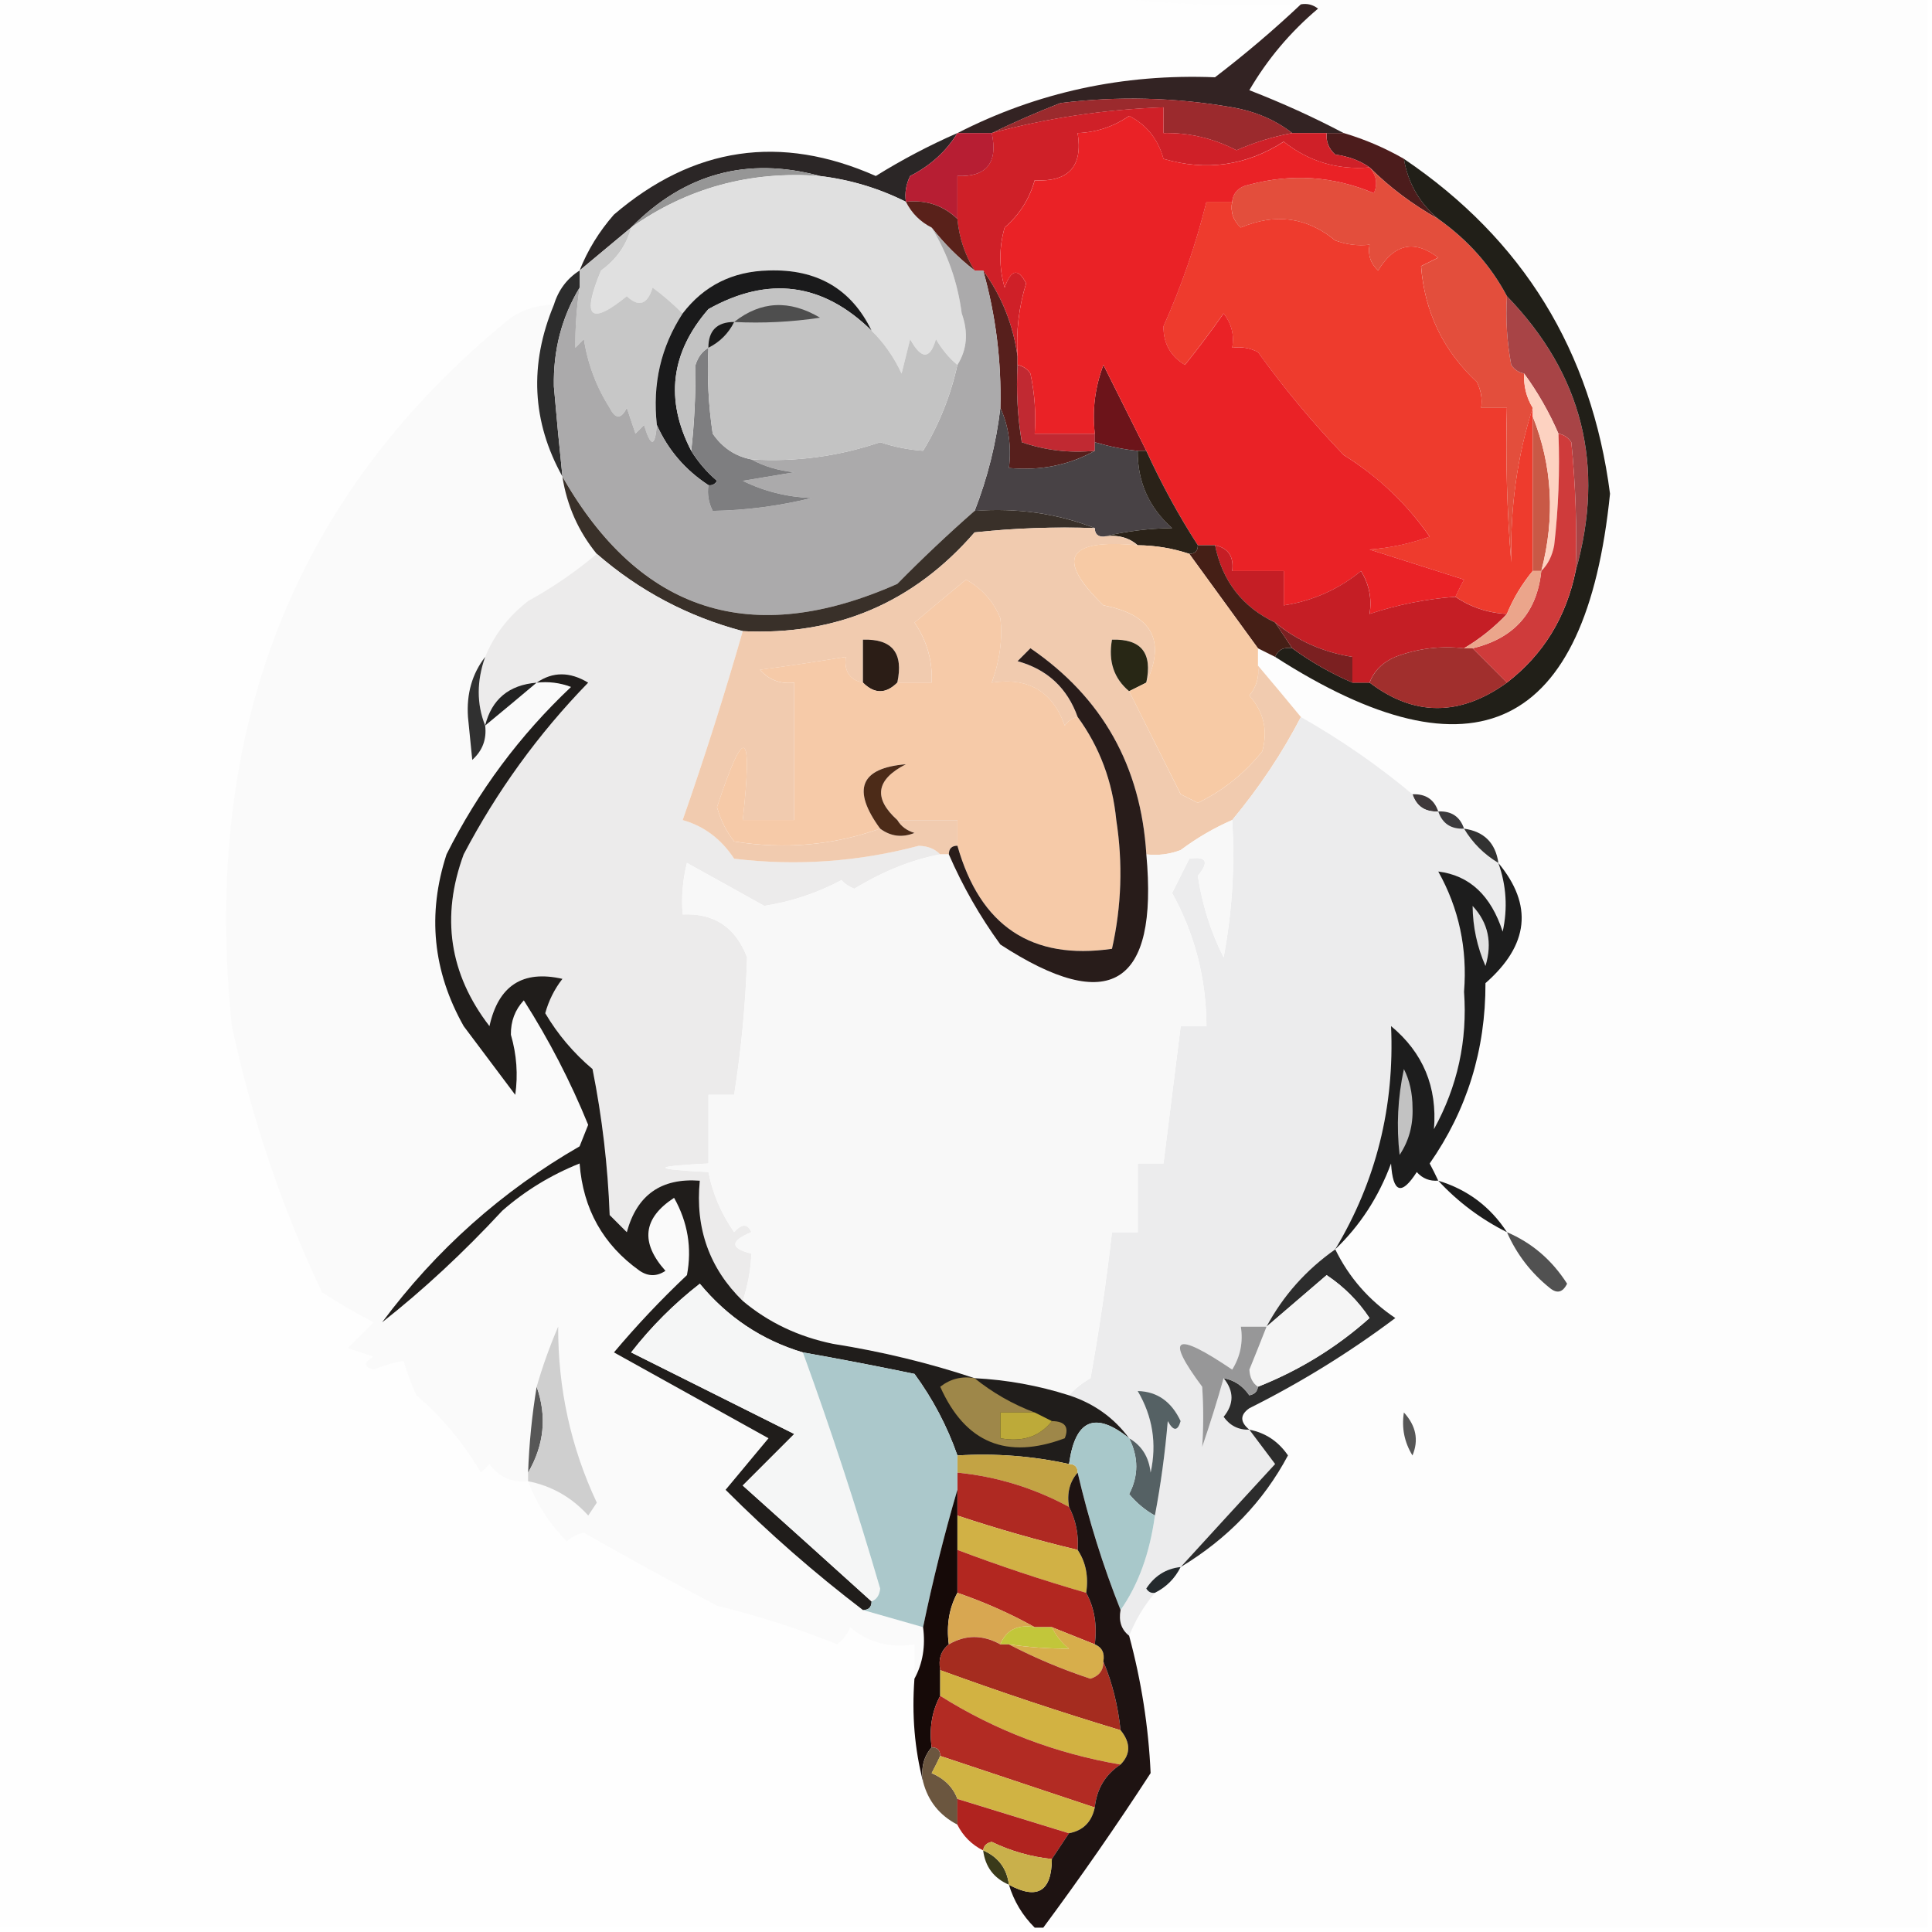 <svg width="32" height="32" viewBox="0 0 32 32" fill="none" xmlns="http://www.w3.org/2000/svg">
    <g clip-path="url(#clip0_3067_116)">
        <path fill-rule="evenodd" clip-rule="evenodd"
            d="M-0.071 -0.071C5.997 -0.071 12.065 -0.071 18.133 -0.071C19.245 0.07 20.383 0.117 21.547 0.071C21.1 0.493 20.626 0.896 20.124 1.28C18.603 1.219 17.181 1.527 15.858 2.204C15.393 2.407 14.943 2.644 14.507 2.915C12.928 2.216 11.482 2.43 10.169 3.555C9.922 3.836 9.733 4.144 9.6 4.48C9.39 4.613 9.248 4.803 9.173 5.049C8.916 5.047 8.679 5.119 8.462 5.262C4.874 8.176 3.333 12.087 3.84 16.995C4.169 18.528 4.667 19.997 5.333 21.404C5.611 21.584 5.895 21.749 6.186 21.902C6.044 22.044 5.902 22.186 5.76 22.329C5.902 22.376 6.044 22.424 6.186 22.471C6.016 22.564 6.016 22.635 6.186 22.684C6.359 22.613 6.525 22.566 6.684 22.542C6.741 22.737 6.813 22.927 6.898 23.111C7.322 23.475 7.678 23.901 7.964 24.391C8.012 24.344 8.059 24.296 8.106 24.249C8.264 24.467 8.478 24.562 8.746 24.533C8.887 24.909 9.101 25.241 9.386 25.529C9.466 25.454 9.561 25.407 9.671 25.387C10.396 25.8 11.131 26.203 11.875 26.595C12.562 26.764 13.226 26.977 13.867 27.235C13.965 27.161 14.036 27.066 14.08 26.951C14.379 27.206 14.735 27.3 15.146 27.235C15.146 27.425 15.146 27.615 15.146 27.804C15.101 28.402 15.149 28.971 15.289 29.511C15.371 29.831 15.561 30.068 15.858 30.222C15.953 30.412 16.095 30.554 16.284 30.649C16.318 30.919 16.46 31.109 16.711 31.218C16.793 31.489 16.935 31.727 17.138 31.929C11.401 31.929 5.665 31.929 -0.071 31.929C-0.071 21.262 -0.071 10.595 -0.071 -0.071Z"
            fill="#FEFEFE" />
        <path fill-rule="evenodd" clip-rule="evenodd"
            d="M18.134 -0.071C22.732 -0.071 27.331 -0.071 31.929 -0.071C31.929 10.595 31.929 21.262 31.929 31.929C27.046 31.929 22.163 31.929 17.28 31.929C17.897 31.098 18.49 30.244 19.058 29.369C19.024 28.603 18.905 27.844 18.703 27.093C18.808 26.829 18.95 26.592 19.129 26.382C19.319 26.287 19.461 26.145 19.556 25.955C20.335 25.485 20.928 24.868 21.334 24.107C21.173 23.873 20.96 23.731 20.694 23.68C20.537 23.552 20.537 23.434 20.694 23.324C21.547 22.898 22.353 22.4 23.111 21.831C22.675 21.538 22.343 21.158 22.116 20.693C22.527 20.301 22.835 19.827 23.04 19.271C23.072 19.761 23.214 19.808 23.467 19.413C23.562 19.52 23.681 19.568 23.823 19.555C23.779 19.463 23.732 19.368 23.68 19.271C24.3 18.384 24.608 17.389 24.605 16.284C25.326 15.654 25.397 14.99 24.818 14.293C24.771 13.961 24.581 13.772 24.249 13.724C24.182 13.524 24.04 13.429 23.823 13.44C23.755 13.24 23.613 13.145 23.396 13.155C22.819 12.674 22.203 12.248 21.547 11.875C21.308 11.585 21.071 11.301 20.836 11.022C20.836 10.927 20.836 10.832 20.836 10.738C20.931 10.785 21.025 10.832 21.12 10.88C24.42 12.999 26.269 12.098 26.667 8.178C26.362 5.813 25.224 3.964 23.254 2.631C22.939 2.45 22.607 2.308 22.258 2.204C21.762 1.943 21.24 1.706 20.694 1.493C20.993 0.98 21.372 0.53 21.831 0.142C21.747 0.076 21.652 0.052 21.547 0.071C20.383 0.117 19.245 0.07 18.134 -0.071Z"
            fill="#FDFDFD" />
        <path fill-rule="evenodd" clip-rule="evenodd"
            d="M21.546 0.072C21.651 0.053 21.746 0.077 21.831 0.143C21.371 0.531 20.992 0.981 20.693 1.494C21.239 1.706 21.761 1.943 22.257 2.205C22.163 2.205 22.068 2.205 21.973 2.205C21.783 2.205 21.594 2.205 21.404 2.205C21.127 1.988 20.795 1.846 20.409 1.778C19.464 1.613 18.516 1.589 17.564 1.707C17.165 1.863 16.785 2.029 16.426 2.205C16.237 2.205 16.047 2.205 15.857 2.205C17.181 1.527 18.603 1.219 20.124 1.28C20.625 0.897 21.099 0.494 21.546 0.072Z"
            fill="#332323" />
        <path fill-rule="evenodd" clip-rule="evenodd"
            d="M21.404 2.204C21.085 2.263 20.777 2.358 20.48 2.489C20.099 2.291 19.696 2.196 19.271 2.204C19.271 2.062 19.271 1.92 19.271 1.778C18.294 1.813 17.346 1.955 16.427 2.204C16.786 2.028 17.165 1.862 17.564 1.707C18.516 1.588 19.464 1.612 20.409 1.778C20.795 1.845 21.127 1.987 21.404 2.204Z"
            fill="#9B2A2D" />
        <path fill-rule="evenodd" clip-rule="evenodd"
            d="M21.974 2.204C22.068 2.204 22.163 2.204 22.258 2.204C22.607 2.308 22.939 2.45 23.254 2.631C23.319 3.029 23.509 3.361 23.822 3.626C23.396 3.388 23.017 3.103 22.685 2.773C22.527 2.661 22.337 2.59 22.116 2.56C22.009 2.464 21.961 2.346 21.974 2.204Z"
            fill="#4C1C1C" />
        <path fill-rule="evenodd" clip-rule="evenodd"
            d="M15.857 2.204C15.674 2.505 15.413 2.742 15.075 2.915C15.007 3.05 14.983 3.192 15.004 3.342C14.555 3.117 14.081 2.975 13.582 2.915C12.377 2.59 11.334 2.874 10.453 3.769C10.168 4.006 9.884 4.243 9.6 4.48C9.733 4.144 9.922 3.836 10.168 3.555C11.482 2.43 12.928 2.216 14.506 2.915C14.942 2.644 15.393 2.407 15.857 2.204Z"
            fill="#2B2626" />
        <path fill-rule="evenodd" clip-rule="evenodd"
            d="M21.404 2.204C21.594 2.204 21.783 2.204 21.973 2.204C21.961 2.346 22.008 2.464 22.115 2.56C22.337 2.589 22.526 2.661 22.684 2.773C22.151 2.817 21.677 2.675 21.262 2.346C20.644 2.743 19.981 2.838 19.271 2.631C19.18 2.304 18.991 2.067 18.702 1.92C18.441 2.098 18.157 2.193 17.849 2.204C17.938 2.755 17.701 3.016 17.137 2.986C17.05 3.296 16.884 3.557 16.64 3.768C16.545 4.1 16.545 4.432 16.64 4.764C16.745 4.459 16.864 4.435 16.995 4.693C16.875 5.087 16.827 5.49 16.853 5.902C16.782 5.38 16.592 4.905 16.284 4.48C16.237 4.48 16.189 4.48 16.142 4.48C15.981 4.221 15.886 3.937 15.857 3.626C15.857 3.389 15.857 3.152 15.857 2.915C16.342 2.932 16.532 2.695 16.426 2.204C17.346 1.954 18.294 1.812 19.271 1.777C19.271 1.92 19.271 2.062 19.271 2.204C19.696 2.195 20.099 2.29 20.48 2.488C20.776 2.358 21.084 2.263 21.404 2.204Z"
            fill="#CF2028" />
        <path fill-rule="evenodd" clip-rule="evenodd"
            d="M15.858 2.204C16.047 2.204 16.237 2.204 16.427 2.204C16.533 2.695 16.343 2.932 15.858 2.915C15.858 3.152 15.858 3.389 15.858 3.626C15.624 3.401 15.34 3.307 15.005 3.342C14.983 3.192 15.007 3.05 15.076 2.915C15.414 2.742 15.674 2.505 15.858 2.204Z"
            fill="#B71E33" />
        <path fill-rule="evenodd" clip-rule="evenodd"
            d="M13.582 2.915C12.426 2.827 11.383 3.112 10.453 3.769C11.334 2.874 12.377 2.59 13.582 2.915Z"
            fill="#969696" />
        <path fill-rule="evenodd" clip-rule="evenodd"
            d="M13.582 2.916C14.081 2.976 14.555 3.118 15.005 3.343C15.099 3.532 15.242 3.675 15.431 3.769C15.696 4.203 15.862 4.677 15.929 5.192C16.041 5.506 16.017 5.791 15.858 6.045C15.72 5.93 15.601 5.788 15.502 5.618C15.404 5.958 15.262 5.958 15.076 5.618C15.028 5.808 14.981 5.997 14.933 6.187C14.805 5.912 14.639 5.675 14.436 5.476C14.1 4.786 13.531 4.454 12.729 4.48C12.133 4.494 11.658 4.731 11.307 5.192C11.139 5.026 10.973 4.884 10.809 4.765C10.723 5.047 10.581 5.094 10.382 4.907C9.773 5.402 9.631 5.26 9.956 4.48C10.212 4.297 10.378 4.06 10.453 3.769C11.383 3.112 12.426 2.828 13.582 2.916Z"
            fill="#E0E0E0" />
        <path fill-rule="evenodd" clip-rule="evenodd"
            d="M15.005 3.342C15.34 3.307 15.625 3.402 15.858 3.627C15.887 3.937 15.982 4.222 16.143 4.48C15.873 4.27 15.636 4.033 15.431 3.769C15.242 3.674 15.1 3.532 15.005 3.342Z"
            fill="#59211A" />
        <path fill-rule="evenodd" clip-rule="evenodd"
            d="M20.408 3.342C20.377 3.509 20.425 3.651 20.551 3.768C21.128 3.526 21.649 3.597 22.115 3.982C22.299 4.051 22.489 4.075 22.684 4.053C22.653 4.22 22.7 4.362 22.826 4.48C23.095 4.036 23.427 3.965 23.822 4.266C23.727 4.314 23.632 4.361 23.537 4.408C23.596 5.166 23.904 5.806 24.462 6.328C24.53 6.463 24.554 6.606 24.533 6.755C24.675 6.755 24.817 6.755 24.959 6.755C24.936 7.61 24.96 8.463 25.031 9.315C25.012 8.403 25.131 7.549 25.386 6.755C25.386 6.803 25.386 6.85 25.386 6.897C25.386 7.751 25.386 8.604 25.386 9.457C25.206 9.676 25.064 9.913 24.959 10.168C24.644 10.152 24.36 10.057 24.106 9.884C24.149 9.792 24.197 9.697 24.248 9.6C23.727 9.434 23.206 9.268 22.684 9.102C23.025 9.075 23.357 9.004 23.68 8.888C23.299 8.342 22.825 7.892 22.257 7.537C21.744 7.004 21.269 6.435 20.835 5.831C20.7 5.762 20.558 5.738 20.408 5.76C20.446 5.549 20.398 5.36 20.266 5.191C20.066 5.476 19.853 5.761 19.626 6.044C19.385 5.898 19.266 5.684 19.271 5.404C19.57 4.735 19.807 4.048 19.982 3.342C20.124 3.342 20.266 3.342 20.408 3.342Z"
            fill="#EE3B2D" />
        <path fill-rule="evenodd" clip-rule="evenodd"
            d="M10.453 3.769C10.377 4.059 10.211 4.296 9.955 4.48C9.63 5.259 9.773 5.401 10.382 4.906C10.58 5.093 10.722 5.046 10.809 4.764C10.973 4.883 11.139 5.026 11.306 5.191C10.945 5.745 10.803 6.361 10.88 7.04C10.848 7.409 10.777 7.409 10.666 7.04C10.619 7.087 10.572 7.134 10.524 7.182C10.477 7.04 10.429 6.897 10.382 6.755C10.287 6.945 10.192 6.945 10.097 6.755C9.875 6.406 9.733 6.026 9.671 5.617C9.623 5.665 9.576 5.712 9.528 5.76C9.526 5.433 9.55 5.101 9.6 4.764C9.6 4.669 9.6 4.574 9.6 4.48C9.884 4.243 10.168 4.006 10.453 3.769Z"
            fill="#C7C7C7" />
        <path fill-rule="evenodd" clip-rule="evenodd"
            d="M9.174 5.049C8.763 6.036 8.81 6.984 9.316 7.893C9.39 8.374 9.58 8.8 9.885 9.173C9.54 9.466 9.16 9.727 8.747 9.956C8.421 10.208 8.184 10.516 8.036 10.88C7.82 11.159 7.725 11.491 7.751 11.876C7.775 12.113 7.799 12.35 7.822 12.587C7.991 12.435 8.062 12.246 8.036 12.018C8.326 11.779 8.61 11.542 8.889 11.307C9.084 11.284 9.274 11.308 9.458 11.378C8.606 12.182 7.919 13.106 7.396 14.151C7.074 15.139 7.168 16.087 7.68 16.995C7.965 17.375 8.249 17.754 8.534 18.133C8.582 17.801 8.558 17.469 8.462 17.138C8.459 16.915 8.53 16.725 8.676 16.569C9.093 17.224 9.449 17.911 9.742 18.631C9.695 18.75 9.648 18.868 9.6 18.987C8.312 19.729 7.222 20.701 6.329 21.902C7.009 21.367 7.673 20.75 8.32 20.053C8.699 19.721 9.126 19.46 9.6 19.271C9.657 20.025 9.989 20.617 10.596 21.049C10.738 21.144 10.88 21.144 11.022 21.049C10.602 20.578 10.649 20.175 11.165 19.84C11.392 20.244 11.463 20.67 11.378 21.12C10.949 21.525 10.546 21.952 10.169 22.4C11.017 22.872 11.871 23.346 12.729 23.822C12.492 24.107 12.255 24.391 12.018 24.675C12.737 25.395 13.496 26.059 14.293 26.667C14.625 26.762 14.957 26.856 15.289 26.951C15.331 27.269 15.284 27.553 15.147 27.804C15.147 27.615 15.147 27.425 15.147 27.235C14.735 27.301 14.38 27.206 14.08 26.951C14.036 27.066 13.965 27.161 13.867 27.235C13.226 26.977 12.563 26.764 11.876 26.596C11.131 26.203 10.396 25.8 9.671 25.387C9.561 25.407 9.467 25.455 9.387 25.529C9.101 25.241 8.888 24.91 8.747 24.533C8.478 24.562 8.265 24.467 8.107 24.249C8.059 24.296 8.012 24.344 7.965 24.391C7.678 23.901 7.323 23.475 6.898 23.111C6.813 22.927 6.742 22.737 6.685 22.542C6.526 22.566 6.36 22.613 6.187 22.684C6.017 22.635 6.017 22.564 6.187 22.471C6.045 22.424 5.902 22.376 5.76 22.329C5.902 22.187 6.045 22.044 6.187 21.902C5.896 21.75 5.611 21.584 5.333 21.404C4.667 19.998 4.17 18.528 3.84 16.995C3.333 12.087 4.874 8.176 8.462 5.262C8.679 5.119 8.916 5.048 9.174 5.049Z"
            fill="#FAFAFA" />
        <path fill-rule="evenodd" clip-rule="evenodd"
            d="M22.684 2.773C23.017 3.104 23.396 3.388 23.822 3.627C24.312 3.974 24.692 4.401 24.96 4.907C24.936 5.289 24.96 5.668 25.031 6.045C25.085 6.124 25.157 6.171 25.244 6.187C25.235 6.394 25.282 6.584 25.387 6.756C25.131 7.55 25.013 8.403 25.031 9.316C24.96 8.464 24.936 7.61 24.96 6.756C24.818 6.756 24.675 6.756 24.533 6.756C24.554 6.606 24.531 6.464 24.462 6.329C23.904 5.807 23.596 5.167 23.538 4.409C23.632 4.362 23.727 4.314 23.822 4.267C23.427 3.966 23.096 4.037 22.826 4.48C22.7 4.363 22.653 4.221 22.684 4.053C22.489 4.076 22.299 4.052 22.115 3.982C21.649 3.598 21.128 3.527 20.551 3.769C20.425 3.652 20.378 3.509 20.409 3.342C20.426 3.188 20.521 3.093 20.693 3.058C21.398 2.871 22.086 2.918 22.755 3.2C22.822 3.047 22.798 2.905 22.684 2.773Z"
            fill="#E34E3C" />
        <path fill-rule="evenodd" clip-rule="evenodd"
            d="M9.6 4.48C9.6 4.575 9.6 4.67 9.6 4.765C9.304 5.254 9.162 5.8 9.174 6.4C9.217 6.9 9.264 7.398 9.316 7.894C8.81 6.985 8.763 6.037 9.174 5.049C9.249 4.803 9.391 4.614 9.6 4.48Z"
            fill="#2C2C2C" />
        <path fill-rule="evenodd" clip-rule="evenodd"
            d="M24.96 4.906C26.211 6.2 26.591 7.717 26.098 9.457C26.121 8.745 26.098 8.034 26.026 7.324C25.972 7.245 25.901 7.198 25.813 7.182C25.661 6.831 25.472 6.5 25.244 6.186C25.157 6.171 25.085 6.123 25.031 6.044C24.96 5.668 24.936 5.288 24.96 4.906Z"
            fill="#A84446" />
        <path fill-rule="evenodd" clip-rule="evenodd"
            d="M14.436 5.476C13.628 4.684 12.727 4.565 11.734 5.12C11.107 5.841 11.012 6.623 11.449 7.467C11.562 7.651 11.704 7.817 11.876 7.964C11.843 8.021 11.796 8.045 11.734 8.036C11.348 7.783 11.064 7.451 10.88 7.04C10.804 6.361 10.946 5.745 11.307 5.191C11.659 4.731 12.133 4.494 12.729 4.48C13.532 4.453 14.101 4.785 14.436 5.476Z"
            fill="#1A1A1B" />
        <path fill-rule="evenodd" clip-rule="evenodd"
            d="M16.854 6.045C16.941 6.061 17.012 6.108 17.067 6.187C17.137 6.516 17.161 6.848 17.138 7.183C17.47 7.183 17.802 7.183 18.134 7.183C18.134 7.23 18.134 7.278 18.134 7.325C18.134 7.372 18.134 7.42 18.134 7.467C17.714 7.507 17.311 7.459 16.925 7.325C16.854 6.901 16.83 6.474 16.854 6.045Z"
            fill="#C12932" />
        <path fill-rule="evenodd" clip-rule="evenodd"
            d="M18.987 7.467C18.939 7.467 18.892 7.467 18.845 7.467C18.623 7.446 18.386 7.398 18.133 7.325C18.133 7.278 18.133 7.23 18.133 7.183C18.089 6.792 18.136 6.413 18.276 6.045C18.514 6.522 18.751 6.996 18.987 7.467Z"
            fill="#6C141A" />
        <path fill-rule="evenodd" clip-rule="evenodd"
            d="M16.284 4.48C16.592 4.906 16.782 5.38 16.853 5.903C16.853 5.95 16.853 5.998 16.853 6.045C16.83 6.474 16.853 6.901 16.924 7.325C17.311 7.459 17.714 7.507 18.133 7.467C17.705 7.705 17.231 7.8 16.711 7.752C16.754 7.388 16.706 7.056 16.569 6.756C16.588 5.981 16.493 5.222 16.284 4.48Z"
            fill="#571F1C" />
        <path fill-rule="evenodd" clip-rule="evenodd"
            d="M22.685 2.773C22.799 2.905 22.823 3.047 22.756 3.2C22.087 2.918 21.399 2.871 20.694 3.058C20.521 3.093 20.426 3.188 20.409 3.342C20.267 3.342 20.125 3.342 19.983 3.342C19.808 4.048 19.571 4.736 19.272 5.404C19.267 5.685 19.386 5.898 19.627 6.044C19.854 5.761 20.067 5.477 20.267 5.191C20.399 5.36 20.447 5.55 20.409 5.76C20.559 5.739 20.701 5.762 20.836 5.831C21.27 6.435 21.744 7.004 22.258 7.538C22.826 7.892 23.3 8.342 23.68 8.889C23.358 9.005 23.026 9.076 22.685 9.102C23.206 9.268 23.728 9.434 24.249 9.6C24.198 9.697 24.15 9.792 24.107 9.884C23.619 9.921 23.145 10.016 22.685 10.169C22.726 9.915 22.678 9.677 22.543 9.458C22.166 9.765 21.739 9.954 21.263 10.027C21.263 9.837 21.263 9.647 21.263 9.458C20.978 9.458 20.694 9.458 20.409 9.458C20.44 9.219 20.345 9.077 20.125 9.031C20.03 9.031 19.935 9.031 19.84 9.031C19.52 8.532 19.235 8.011 18.987 7.467C18.752 6.996 18.515 6.522 18.276 6.044C18.137 6.412 18.089 6.791 18.134 7.182C17.802 7.182 17.47 7.182 17.138 7.182C17.161 6.847 17.138 6.515 17.067 6.187C17.013 6.108 16.942 6.06 16.854 6.044C16.854 5.997 16.854 5.95 16.854 5.902C16.828 5.49 16.875 5.087 16.996 4.693C16.865 4.436 16.746 4.459 16.64 4.764C16.546 4.433 16.546 4.101 16.64 3.769C16.885 3.557 17.051 3.296 17.138 2.987C17.701 3.016 17.938 2.756 17.849 2.204C18.157 2.193 18.442 2.098 18.703 1.92C18.992 2.068 19.181 2.305 19.272 2.631C19.981 2.839 20.645 2.744 21.263 2.347C21.678 2.675 22.152 2.817 22.685 2.773Z"
            fill="#EA2226" />
        <path fill-rule="evenodd" clip-rule="evenodd"
            d="M23.253 2.631C25.224 3.964 26.362 5.813 26.667 8.178C26.269 12.098 24.42 12.999 21.12 10.88C21.169 10.761 21.264 10.713 21.405 10.738C21.712 10.963 22.044 11.152 22.4 11.306C22.495 11.306 22.59 11.306 22.685 11.306C23.422 11.867 24.18 11.867 24.96 11.306C25.559 10.845 25.939 10.228 26.098 9.458C26.591 7.717 26.212 6.2 24.96 4.906C24.692 4.4 24.313 3.974 23.822 3.626C23.509 3.361 23.319 3.03 23.253 2.631Z"
            fill="#211F18" />
        <path fill-rule="evenodd" clip-rule="evenodd"
            d="M25.387 6.897C25.713 7.717 25.761 8.57 25.529 9.457C25.482 9.457 25.434 9.457 25.387 9.457C25.387 8.604 25.387 7.751 25.387 6.897Z"
            fill="#C95946" />
        <path fill-rule="evenodd" clip-rule="evenodd"
            d="M16.569 6.756C16.707 7.056 16.754 7.387 16.712 7.751C17.232 7.8 17.706 7.705 18.134 7.467C18.134 7.42 18.134 7.372 18.134 7.325C18.386 7.398 18.623 7.446 18.845 7.467C18.84 7.979 19.03 8.406 19.414 8.747C19.024 8.752 18.644 8.8 18.276 8.889C18.181 8.889 18.134 8.842 18.134 8.747C17.511 8.504 16.847 8.409 16.143 8.463C16.357 7.914 16.499 7.346 16.569 6.756Z"
            fill="#484245" />
        <path fill-rule="evenodd" clip-rule="evenodd"
            d="M25.244 6.187C25.472 6.5 25.662 6.832 25.813 7.182C25.837 7.8 25.813 8.416 25.742 9.031C25.709 9.207 25.638 9.349 25.529 9.458C25.76 8.57 25.713 7.717 25.387 6.898C25.387 6.85 25.387 6.803 25.387 6.755C25.282 6.584 25.235 6.394 25.244 6.187Z"
            fill="#FDD2C1" />
        <path fill-rule="evenodd" clip-rule="evenodd"
            d="M15.431 3.769C15.636 4.033 15.873 4.27 16.142 4.48C16.19 4.48 16.237 4.48 16.285 4.48C16.493 5.221 16.588 5.98 16.569 6.755C16.499 7.345 16.357 7.914 16.142 8.462C15.7 8.85 15.273 9.253 14.862 9.671C12.452 10.74 10.603 10.147 9.316 7.893C9.264 7.397 9.217 6.899 9.174 6.4C9.162 5.799 9.304 5.254 9.6 4.764C9.55 5.101 9.527 5.433 9.529 5.76C9.577 5.712 9.624 5.665 9.671 5.617C9.734 6.026 9.876 6.406 10.098 6.755C10.193 6.945 10.288 6.945 10.382 6.755C10.43 6.897 10.477 7.04 10.525 7.182C10.572 7.134 10.62 7.087 10.667 7.04C10.778 7.409 10.849 7.409 10.88 7.04C11.064 7.451 11.348 7.783 11.734 8.035C11.712 8.185 11.736 8.327 11.805 8.462C12.354 8.453 12.899 8.382 13.44 8.249C13.032 8.232 12.653 8.137 12.302 7.964C12.587 7.917 12.871 7.869 13.156 7.822C12.888 7.794 12.651 7.723 12.445 7.609C13.176 7.654 13.887 7.559 14.578 7.324C14.81 7.402 15.047 7.449 15.289 7.466C15.554 7.03 15.744 6.556 15.858 6.044C16.018 5.79 16.041 5.505 15.929 5.191C15.862 4.677 15.696 4.203 15.431 3.769Z"
            fill="#ABAAAB" />
        <path fill-rule="evenodd" clip-rule="evenodd"
            d="M11.734 5.76C11.71 6.236 11.734 6.71 11.805 7.182C11.965 7.415 12.179 7.558 12.445 7.609C12.651 7.723 12.888 7.794 13.156 7.822C12.871 7.869 12.587 7.917 12.303 7.964C12.653 8.137 13.032 8.232 13.44 8.249C12.899 8.382 12.354 8.453 11.805 8.462C11.736 8.327 11.712 8.185 11.734 8.035C11.796 8.045 11.843 8.021 11.876 7.964C11.704 7.816 11.562 7.651 11.449 7.466C11.499 7.02 11.523 6.546 11.52 6.044C11.56 5.914 11.631 5.819 11.734 5.76Z"
            fill="#7E7E80" />
        <path fill-rule="evenodd" clip-rule="evenodd"
            d="M14.435 5.476C14.639 5.675 14.805 5.912 14.933 6.187C14.981 5.997 15.028 5.808 15.075 5.618C15.262 5.958 15.404 5.958 15.502 5.618C15.601 5.787 15.72 5.93 15.858 6.045C15.743 6.556 15.554 7.031 15.289 7.467C15.047 7.45 14.81 7.402 14.578 7.325C13.886 7.56 13.175 7.655 12.444 7.609C12.178 7.558 11.965 7.416 11.804 7.183C11.733 6.711 11.71 6.237 11.733 5.76C11.631 5.82 11.559 5.915 11.52 6.045C11.522 6.546 11.498 7.02 11.449 7.467C11.012 6.623 11.107 5.841 11.733 5.12C12.727 4.565 13.628 4.684 14.435 5.476Z"
            fill="#C3C3C3" />
        <path fill-rule="evenodd" clip-rule="evenodd"
            d="M12.16 5.333C12.065 5.523 11.923 5.665 11.733 5.76C11.733 5.475 11.876 5.333 12.16 5.333Z"
            fill="#191919" />
        <path fill-rule="evenodd" clip-rule="evenodd"
            d="M12.16 5.333C12.601 4.985 13.075 4.961 13.582 5.262C13.111 5.333 12.637 5.357 12.16 5.333Z"
            fill="#4E4E4E" />
        <path fill-rule="evenodd" clip-rule="evenodd"
            d="M25.813 7.183C25.901 7.198 25.972 7.246 26.026 7.325C26.097 8.034 26.121 8.745 26.097 9.458C25.938 10.229 25.559 10.845 24.959 11.307C24.77 11.117 24.58 10.928 24.391 10.738C25.078 10.573 25.457 10.147 25.528 9.458C25.638 9.35 25.709 9.208 25.742 9.032C25.813 8.417 25.837 7.801 25.813 7.183Z"
            fill="#CF3B3B" />
        <path fill-rule="evenodd" clip-rule="evenodd"
            d="M18.844 7.467C18.892 7.467 18.939 7.467 18.986 7.467C19.235 8.011 19.519 8.533 19.84 9.031C19.84 9.126 19.793 9.173 19.698 9.173C19.422 9.081 19.138 9.034 18.844 9.031C18.692 8.898 18.503 8.851 18.275 8.889C18.644 8.8 19.023 8.752 19.413 8.747C19.029 8.406 18.84 7.979 18.844 7.467Z"
            fill="#2A2218" />
        <path fill-rule="evenodd" clip-rule="evenodd"
            d="M9.315 7.894C10.602 10.148 12.451 10.74 14.862 9.671C15.273 9.253 15.7 8.85 16.142 8.462C16.846 8.409 17.51 8.504 18.133 8.747C17.468 8.723 16.804 8.747 16.142 8.818C15.13 9.985 13.85 10.53 12.302 10.454C11.394 10.213 10.588 9.786 9.884 9.174C9.579 8.801 9.39 8.374 9.315 7.894Z"
            fill="#393029" />
        <path fill-rule="evenodd" clip-rule="evenodd"
            d="M20.124 9.031C20.344 9.077 20.439 9.219 20.409 9.458C20.693 9.458 20.977 9.458 21.262 9.458C21.262 9.648 21.262 9.837 21.262 10.027C21.738 9.954 22.165 9.765 22.542 9.458C22.677 9.678 22.725 9.915 22.684 10.169C23.144 10.016 23.618 9.921 24.106 9.885C24.36 10.058 24.644 10.153 24.96 10.169C24.748 10.393 24.511 10.582 24.248 10.738C23.858 10.693 23.479 10.741 23.111 10.88C22.898 10.971 22.756 11.114 22.684 11.307C22.589 11.307 22.494 11.307 22.4 11.307C22.4 11.165 22.4 11.022 22.4 10.88C21.915 10.804 21.489 10.614 21.12 10.311C20.578 10.054 20.247 9.627 20.124 9.031Z"
            fill="#C51E25" />
        <path fill-rule="evenodd" clip-rule="evenodd"
            d="M19.84 9.031C19.935 9.031 20.03 9.031 20.125 9.031C20.247 9.627 20.579 10.054 21.12 10.311C21.215 10.454 21.31 10.596 21.405 10.738C21.264 10.713 21.169 10.761 21.12 10.88C21.026 10.833 20.931 10.785 20.836 10.738C20.457 10.216 20.078 9.695 19.698 9.173C19.793 9.173 19.84 9.126 19.84 9.031Z"
            fill="#451F16" />
        <path fill-rule="evenodd" clip-rule="evenodd"
            d="M25.387 9.458C25.434 9.458 25.482 9.458 25.529 9.458C25.457 10.146 25.078 10.573 24.391 10.738C24.344 10.738 24.296 10.738 24.249 10.738C24.512 10.583 24.749 10.393 24.96 10.169C25.064 9.914 25.207 9.677 25.387 9.458Z"
            fill="#EBA58B" />
        <path fill-rule="evenodd" clip-rule="evenodd"
            d="M21.12 10.312C21.489 10.614 21.916 10.804 22.4 10.88C22.4 11.023 22.4 11.165 22.4 11.307C22.044 11.153 21.712 10.963 21.405 10.738C21.31 10.596 21.215 10.454 21.12 10.312Z"
            fill="#7B2021" />
        <path fill-rule="evenodd" clip-rule="evenodd"
            d="M24.249 10.738C24.296 10.738 24.344 10.738 24.391 10.738C24.581 10.928 24.77 11.117 24.96 11.307C24.18 11.868 23.422 11.868 22.685 11.307C22.757 11.114 22.899 10.971 23.111 10.88C23.479 10.741 23.858 10.693 24.249 10.738Z"
            fill="#A12F2D" />
        <path fill-rule="evenodd" clip-rule="evenodd"
            d="M9.885 9.173C10.589 9.786 11.395 10.212 12.303 10.453C12.001 11.507 11.669 12.55 11.307 13.582C11.66 13.681 11.944 13.894 12.16 14.222C13.194 14.346 14.213 14.274 15.218 14.008C15.37 14.012 15.489 14.06 15.574 14.151C15.107 14.238 14.632 14.427 14.152 14.72C14.068 14.69 13.997 14.642 13.938 14.577C13.54 14.79 13.113 14.933 12.658 15.004C12.23 14.765 11.803 14.527 11.378 14.293C11.308 14.573 11.284 14.858 11.307 15.146C11.829 15.122 12.185 15.358 12.374 15.857C12.351 16.617 12.279 17.375 12.16 18.133C12.018 18.133 11.876 18.133 11.734 18.133C11.734 18.512 11.734 18.891 11.734 19.271C10.786 19.318 10.786 19.366 11.734 19.413C11.804 19.77 11.946 20.102 12.16 20.408C12.288 20.265 12.383 20.265 12.445 20.408C12.091 20.556 12.091 20.675 12.445 20.764C12.436 21.024 12.388 21.285 12.303 21.546C11.75 21.007 11.513 20.344 11.592 19.555C10.952 19.507 10.549 19.792 10.383 20.408C10.288 20.314 10.193 20.219 10.098 20.124C10.068 19.309 9.974 18.503 9.814 17.706C9.498 17.438 9.237 17.13 9.032 16.782C9.089 16.572 9.184 16.383 9.316 16.213C8.658 16.063 8.255 16.323 8.107 16.995C7.442 16.131 7.3 15.183 7.68 14.151C8.23 13.103 8.918 12.155 9.743 11.306C9.439 11.122 9.154 11.122 8.889 11.306C8.43 11.345 8.145 11.582 8.036 12.017C7.894 11.661 7.894 11.282 8.036 10.88C8.184 10.516 8.421 10.208 8.747 9.955C9.161 9.726 9.54 9.465 9.885 9.173Z"
            fill="#ECEBEB" />
        <path fill-rule="evenodd" clip-rule="evenodd"
            d="M18.133 8.747C18.133 8.842 18.181 8.889 18.276 8.889C18.503 8.851 18.692 8.899 18.844 9.032C17.667 8.92 17.477 9.252 18.276 10.027C19.077 10.18 19.314 10.606 18.987 11.307C19.093 10.816 18.903 10.579 18.418 10.596C18.354 10.953 18.449 11.237 18.702 11.449C18.985 12.015 19.269 12.583 19.555 13.156C19.65 13.203 19.745 13.251 19.84 13.298C20.253 13.1 20.609 12.815 20.907 12.445C21.004 12.101 20.933 11.793 20.693 11.52C20.812 11.377 20.86 11.211 20.835 11.023C21.071 11.301 21.308 11.586 21.547 11.876C21.238 12.473 20.859 13.042 20.409 13.583C20.111 13.712 19.826 13.878 19.555 14.08C19.372 14.15 19.182 14.174 18.987 14.152C18.896 12.69 18.256 11.552 17.067 10.738C16.995 10.809 16.924 10.88 16.853 10.951C17.346 11.088 17.677 11.396 17.849 11.876C17.761 11.892 17.69 11.939 17.636 12.018C17.434 11.452 17.032 11.215 16.427 11.307C16.56 10.939 16.607 10.583 16.569 10.24C16.454 9.96 16.265 9.747 16 9.6C15.71 9.839 15.425 10.076 15.147 10.312C15.352 10.613 15.447 10.945 15.431 11.307C15.242 11.307 15.052 11.307 14.862 11.307C14.968 10.816 14.778 10.579 14.293 10.596C14.293 10.833 14.293 11.07 14.293 11.307C14.073 11.261 13.978 11.119 14.009 10.88C13.538 10.958 13.064 11.029 12.587 11.094C12.738 11.263 12.928 11.334 13.155 11.307C13.155 12.066 13.155 12.824 13.155 13.583C12.871 13.583 12.587 13.583 12.302 13.583C12.471 12.063 12.329 11.992 11.876 13.369C11.933 13.579 12.028 13.768 12.16 13.938C12.991 14.073 13.797 14.002 14.578 13.725C14.754 13.855 14.944 13.878 15.147 13.796C15.016 13.756 14.922 13.685 14.862 13.583C15.194 13.583 15.526 13.583 15.858 13.583C15.858 13.725 15.858 13.867 15.858 14.009C15.763 14.009 15.716 14.057 15.716 14.152C15.668 14.152 15.621 14.152 15.573 14.152C15.488 14.061 15.37 14.013 15.218 14.009C14.213 14.275 13.194 14.347 12.16 14.223C11.944 13.895 11.659 13.681 11.307 13.583C11.668 12.551 12 11.508 12.302 10.454C13.85 10.531 15.13 9.985 16.142 8.818C16.804 8.747 17.468 8.724 18.133 8.747Z"
            fill="#F1CBAF" />
        <path fill-rule="evenodd" clip-rule="evenodd"
            d="M18.986 11.307C18.892 11.354 18.797 11.402 18.702 11.449C18.449 11.237 18.354 10.953 18.418 10.595C18.902 10.579 19.092 10.816 18.986 11.307Z"
            fill="#282715" />
        <path fill-rule="evenodd" clip-rule="evenodd"
            d="M14.862 11.307C14.672 11.496 14.483 11.496 14.293 11.307C14.293 11.07 14.293 10.833 14.293 10.595C14.778 10.579 14.968 10.816 14.862 11.307Z"
            fill="#2B1D16" />
        <path fill-rule="evenodd" clip-rule="evenodd"
            d="M17.849 11.875C18.213 12.373 18.427 12.942 18.489 13.582C18.6 14.301 18.577 15.012 18.418 15.715C17.088 15.908 16.235 15.339 15.858 14.008C15.858 13.866 15.858 13.724 15.858 13.582C15.526 13.582 15.194 13.582 14.863 13.582C14.461 13.219 14.508 12.911 15.005 12.657C14.248 12.72 14.105 13.076 14.578 13.724C13.798 14.001 12.992 14.072 12.16 13.937C12.028 13.768 11.933 13.578 11.876 13.368C12.329 11.991 12.471 12.062 12.303 13.582C12.587 13.582 12.871 13.582 13.156 13.582C13.156 12.823 13.156 12.065 13.156 11.306C12.928 11.333 12.738 11.262 12.587 11.093C13.064 11.028 13.538 10.957 14.009 10.88C13.979 11.118 14.074 11.261 14.294 11.306C14.483 11.496 14.673 11.496 14.863 11.306C15.052 11.306 15.242 11.306 15.431 11.306C15.448 10.944 15.353 10.612 15.147 10.311C15.426 10.075 15.71 9.838 16 9.6C16.265 9.746 16.455 9.959 16.569 10.24C16.608 10.582 16.561 10.938 16.427 11.306C17.032 11.214 17.435 11.451 17.636 12.017C17.69 11.938 17.762 11.891 17.849 11.875Z"
            fill="#F6CAA8" />
        <path fill-rule="evenodd" clip-rule="evenodd"
            d="M8.888 11.307C8.61 11.542 8.325 11.779 8.035 12.018C8.144 11.582 8.429 11.345 8.888 11.307Z"
            fill="#222222" />
        <path fill-rule="evenodd" clip-rule="evenodd"
            d="M8.036 10.88C7.894 11.282 7.894 11.661 8.036 12.018C8.063 12.246 7.991 12.435 7.822 12.586C7.799 12.35 7.775 12.113 7.751 11.875C7.725 11.491 7.82 11.159 8.036 10.88Z"
            fill="#303030" />
        <path fill-rule="evenodd" clip-rule="evenodd"
            d="M18.845 9.031C19.138 9.033 19.423 9.081 19.698 9.173C20.077 9.695 20.456 10.216 20.836 10.738C20.836 10.832 20.836 10.927 20.836 11.022C20.86 11.21 20.812 11.376 20.693 11.52C20.933 11.792 21.004 12.1 20.907 12.444C20.609 12.814 20.253 13.099 19.84 13.297C19.745 13.25 19.651 13.203 19.556 13.155C19.269 12.583 18.985 12.014 18.702 11.449C18.797 11.401 18.892 11.354 18.987 11.306C19.314 10.605 19.077 10.179 18.276 10.026C17.478 9.251 17.667 8.919 18.845 9.031Z"
            fill="#F7CAA5" />
        <path fill-rule="evenodd" clip-rule="evenodd"
            d="M23.395 13.156C23.613 13.146 23.755 13.241 23.822 13.441C23.605 13.451 23.463 13.356 23.395 13.156Z"
            fill="#3E383A" />
        <path fill-rule="evenodd" clip-rule="evenodd"
            d="M21.547 11.876C22.203 12.248 22.82 12.675 23.396 13.156C23.463 13.356 23.605 13.451 23.823 13.44C23.89 13.64 24.032 13.735 24.249 13.725C24.392 13.962 24.581 14.152 24.818 14.294C24.951 14.665 24.975 15.044 24.889 15.431C24.696 14.831 24.34 14.499 23.823 14.436C24.164 15.047 24.307 15.711 24.249 16.427C24.307 17.237 24.142 17.995 23.752 18.703C23.809 18.005 23.572 17.436 23.04 16.996C23.101 18.334 22.792 19.566 22.116 20.694C21.632 21.035 21.253 21.462 20.978 21.974C20.836 21.974 20.694 21.974 20.552 21.974C20.592 22.228 20.545 22.465 20.409 22.685C19.456 22.04 19.29 22.135 19.912 22.969C19.933 23.304 19.933 23.636 19.912 23.965C20.046 23.574 20.164 23.194 20.267 22.827C20.442 23.042 20.442 23.255 20.267 23.467C20.373 23.615 20.515 23.686 20.694 23.68C20.832 23.867 20.975 24.057 21.12 24.249C20.585 24.831 20.063 25.4 19.556 25.956C19.315 25.982 19.125 26.101 18.987 26.311C19.02 26.368 19.067 26.392 19.129 26.383C18.95 26.593 18.808 26.83 18.703 27.094C18.574 26.993 18.527 26.851 18.56 26.667C18.854 26.249 19.044 25.727 19.129 25.103C19.226 24.588 19.297 24.066 19.343 23.538C19.436 23.708 19.507 23.708 19.556 23.538C19.402 23.213 19.165 23.047 18.845 23.04C19.093 23.462 19.164 23.912 19.058 24.392C19.03 24.133 18.911 23.943 18.703 23.823C18.451 23.483 18.119 23.246 17.707 23.111C17.803 23.002 17.921 22.908 18.063 22.827C18.207 22.023 18.326 21.217 18.418 20.409C18.56 20.409 18.703 20.409 18.845 20.409C18.845 20.03 18.845 19.651 18.845 19.271C18.987 19.271 19.129 19.271 19.271 19.271C19.366 18.513 19.461 17.754 19.556 16.996C19.698 16.996 19.84 16.996 19.983 16.996C19.979 16.204 19.789 15.469 19.414 14.791C19.509 14.602 19.603 14.412 19.698 14.223C19.984 14.179 20.032 14.274 19.84 14.507C19.911 14.983 20.054 15.434 20.267 15.858C20.409 15.106 20.456 14.347 20.409 13.583C20.859 13.042 21.239 12.473 21.547 11.876Z"
            fill="#ECECED" />
        <path fill-rule="evenodd" clip-rule="evenodd"
            d="M23.822 13.44C24.039 13.43 24.182 13.525 24.249 13.725C24.032 13.735 23.89 13.64 23.822 13.44Z"
            fill="#3B3A3D" />
        <path fill-rule="evenodd" clip-rule="evenodd"
            d="M14.863 13.583C14.922 13.685 15.017 13.756 15.147 13.796C14.944 13.878 14.754 13.855 14.578 13.725C14.105 13.077 14.248 12.721 15.005 12.658C14.508 12.912 14.461 13.22 14.863 13.583Z"
            fill="#4C2B18" />
        <path fill-rule="evenodd" clip-rule="evenodd"
            d="M24.249 13.725C24.581 13.772 24.771 13.962 24.818 14.293C24.581 14.151 24.391 13.962 24.249 13.725Z"
            fill="#323232" />
        <path fill-rule="evenodd" clip-rule="evenodd"
            d="M20.409 13.582C20.456 14.347 20.408 15.105 20.267 15.858C20.053 15.433 19.911 14.983 19.84 14.507C20.032 14.273 19.984 14.178 19.698 14.222C19.603 14.412 19.508 14.601 19.414 14.791C19.789 15.469 19.979 16.203 19.983 16.995C19.84 16.995 19.698 16.995 19.556 16.995C19.461 17.754 19.366 18.512 19.271 19.271C19.129 19.271 18.987 19.271 18.845 19.271C18.845 19.65 18.845 20.029 18.845 20.409C18.703 20.409 18.56 20.409 18.418 20.409C18.326 21.216 18.207 22.022 18.062 22.826C17.921 22.907 17.802 23.002 17.707 23.111C17.199 22.948 16.677 22.854 16.142 22.826C15.393 22.576 14.61 22.387 13.796 22.258C13.223 22.14 12.726 21.903 12.303 21.547C12.388 21.285 12.435 21.024 12.445 20.764C12.09 20.675 12.09 20.557 12.445 20.409C12.382 20.266 12.288 20.266 12.16 20.409C11.946 20.102 11.803 19.77 11.734 19.413C10.785 19.366 10.785 19.318 11.734 19.271C11.734 18.892 11.734 18.512 11.734 18.133C11.876 18.133 12.018 18.133 12.16 18.133C12.279 17.375 12.35 16.617 12.374 15.858C12.184 15.359 11.829 15.122 11.307 15.146C11.284 14.858 11.307 14.574 11.378 14.293C11.803 14.528 12.23 14.765 12.658 15.004C13.113 14.933 13.539 14.791 13.938 14.578C13.997 14.643 14.068 14.69 14.151 14.72C14.632 14.428 15.106 14.238 15.574 14.151C15.621 14.151 15.668 14.151 15.716 14.151C15.945 14.68 16.229 15.177 16.569 15.644C18.38 16.824 19.186 16.326 18.987 14.151C19.182 14.173 19.372 14.149 19.556 14.08C19.827 13.878 20.111 13.712 20.409 13.582Z"
            fill="#F8F8F8" />
        <path fill-rule="evenodd" clip-rule="evenodd"
            d="M18.987 14.151C19.186 16.326 18.38 16.824 16.569 15.644C16.229 15.177 15.945 14.679 15.716 14.151C15.716 14.056 15.763 14.008 15.858 14.008C16.235 15.339 17.088 15.908 18.418 15.715C18.576 15.012 18.6 14.3 18.489 13.582C18.426 12.942 18.213 12.373 17.849 11.875C17.678 11.396 17.346 11.087 16.854 10.951C16.925 10.88 16.996 10.808 17.067 10.737C18.257 11.551 18.897 12.689 18.987 14.151Z"
            fill="#281C1A" />
        <path fill-rule="evenodd" clip-rule="evenodd"
            d="M24.817 14.293C25.396 14.99 25.325 15.653 24.604 16.284C24.607 17.388 24.299 18.384 23.68 19.271C23.731 19.368 23.779 19.463 23.822 19.555C23.68 19.567 23.562 19.52 23.466 19.413C23.213 19.808 23.071 19.76 23.04 19.271C22.834 19.827 22.526 20.301 22.115 20.693C22.792 19.566 23.1 18.333 23.04 16.995C23.571 17.435 23.808 18.004 23.751 18.702C24.141 17.995 24.307 17.236 24.249 16.426C24.306 15.71 24.164 15.047 23.822 14.435C24.34 14.499 24.695 14.831 24.889 15.431C24.974 15.044 24.95 14.665 24.817 14.293Z"
            fill="#1D1D1D" />
        <path fill-rule="evenodd" clip-rule="evenodd"
            d="M24.391 15.005C24.65 15.283 24.721 15.615 24.604 16C24.465 15.682 24.394 15.35 24.391 15.005Z"
            fill="#E1E1E1" />
        <path fill-rule="evenodd" clip-rule="evenodd"
            d="M23.253 17.707C23.347 17.891 23.395 18.104 23.396 18.347C23.407 18.639 23.335 18.899 23.182 19.129C23.127 18.653 23.151 18.179 23.253 17.707Z"
            fill="#C2C2C2" />
        <path fill-rule="evenodd" clip-rule="evenodd"
            d="M23.822 19.556C24.305 19.702 24.684 19.986 24.96 20.409C24.529 20.193 24.149 19.909 23.822 19.556Z"
            fill="#1C1C1C" />
        <path fill-rule="evenodd" clip-rule="evenodd"
            d="M24.96 20.409C25.373 20.585 25.705 20.869 25.956 21.262C25.884 21.408 25.789 21.431 25.671 21.334C25.358 21.083 25.12 20.774 24.96 20.409Z"
            fill="#515151" />
        <path fill-rule="evenodd" clip-rule="evenodd"
            d="M22.116 20.693C22.343 21.158 22.675 21.538 23.111 21.831C22.353 22.4 21.547 22.898 20.693 23.325C20.537 23.434 20.537 23.552 20.693 23.68C20.515 23.686 20.372 23.614 20.267 23.467C20.441 23.255 20.441 23.041 20.267 22.827C20.442 22.858 20.584 22.953 20.693 23.111C20.78 23.093 20.827 23.046 20.835 22.969C21.52 22.698 22.137 22.319 22.684 21.831C22.495 21.547 22.258 21.31 21.973 21.12C21.639 21.408 21.307 21.692 20.978 21.973C21.252 21.461 21.631 21.035 22.116 20.693Z"
            fill="#2C2C2C" />
        <path fill-rule="evenodd" clip-rule="evenodd"
            d="M20.836 22.969C20.747 22.91 20.7 22.815 20.693 22.685C20.791 22.446 20.886 22.209 20.978 21.974C21.307 21.692 21.639 21.408 21.973 21.12C22.258 21.31 22.495 21.547 22.684 21.831C22.137 22.319 21.52 22.698 20.836 22.969Z"
            fill="#F5F5F5" />
        <path fill-rule="evenodd" clip-rule="evenodd"
            d="M8.889 11.307C9.154 11.123 9.439 11.123 9.742 11.307C8.917 12.155 8.23 13.104 7.68 14.151C7.3 15.183 7.442 16.132 8.107 16.996C8.255 16.324 8.658 16.063 9.316 16.213C9.183 16.383 9.089 16.573 9.031 16.782C9.237 17.131 9.497 17.439 9.814 17.707C9.973 18.504 10.068 19.309 10.098 20.125C10.193 20.22 10.288 20.314 10.382 20.409C10.549 19.792 10.952 19.508 11.591 19.556C11.513 20.344 11.75 21.008 12.302 21.547C12.726 21.903 13.223 22.14 13.796 22.258C14.61 22.387 15.393 22.577 16.142 22.827C16.677 22.854 17.199 22.949 17.707 23.111C18.119 23.245 18.451 23.483 18.702 23.822C18.138 23.369 17.807 23.511 17.707 24.249C17.105 24.116 16.488 24.069 15.858 24.107C15.688 23.621 15.451 23.171 15.147 22.756C14.53 22.628 13.914 22.509 13.298 22.4C12.619 22.196 12.05 21.817 11.591 21.262C11.165 21.594 10.785 21.974 10.454 22.4C11.35 22.848 12.251 23.299 13.156 23.751C12.871 24.036 12.587 24.32 12.302 24.605C13.018 25.246 13.729 25.886 14.436 26.525C14.436 26.619 14.388 26.667 14.293 26.667C13.496 26.059 12.737 25.396 12.018 24.676C12.255 24.391 12.492 24.107 12.729 23.822C11.871 23.346 11.018 22.872 10.169 22.4C10.546 21.952 10.949 21.525 11.378 21.12C11.463 20.671 11.392 20.244 11.165 19.84C10.649 20.176 10.602 20.579 11.022 21.049C10.88 21.144 10.738 21.144 10.596 21.049C9.989 20.617 9.657 20.025 9.6 19.271C9.126 19.461 8.699 19.721 8.32 20.053C7.673 20.751 7.009 21.367 6.329 21.902C7.222 20.701 8.312 19.729 9.6 18.987C9.648 18.868 9.695 18.75 9.742 18.631C9.449 17.911 9.093 17.224 8.676 16.569C8.53 16.726 8.459 16.915 8.462 17.138C8.558 17.47 8.582 17.802 8.534 18.134C8.249 17.754 7.965 17.375 7.68 16.996C7.168 16.087 7.074 15.139 7.396 14.151C7.919 13.107 8.606 12.182 9.458 11.378C9.274 11.308 9.084 11.285 8.889 11.307Z"
            fill="#201D1B" />
        <path fill-rule="evenodd" clip-rule="evenodd"
            d="M13.298 22.401C13.764 23.68 14.19 24.984 14.578 26.312C14.568 26.42 14.52 26.491 14.435 26.525C13.729 25.886 13.018 25.246 12.302 24.605C12.586 24.32 12.871 24.036 13.155 23.752C12.25 23.299 11.349 22.849 10.453 22.401C10.785 21.974 11.164 21.595 11.591 21.263C12.049 21.817 12.618 22.197 13.298 22.401Z"
            fill="#F5F6F6" />
        <path fill-rule="evenodd" clip-rule="evenodd"
            d="M20.978 21.974C20.886 22.209 20.791 22.446 20.694 22.685C20.7 22.815 20.747 22.91 20.836 22.969C20.827 23.046 20.78 23.094 20.694 23.111C20.585 22.953 20.443 22.858 20.267 22.827C20.164 23.194 20.046 23.573 19.912 23.965C19.934 23.636 19.934 23.304 19.912 22.969C19.291 22.135 19.456 22.04 20.409 22.685C20.545 22.465 20.592 22.228 20.552 21.974C20.694 21.974 20.836 21.974 20.978 21.974Z"
            fill="#979798" />
        <path fill-rule="evenodd" clip-rule="evenodd"
            d="M16.142 22.827C16.442 23.069 16.774 23.259 17.138 23.396C16.948 23.396 16.758 23.396 16.569 23.396C16.569 23.538 16.569 23.68 16.569 23.822C16.936 23.89 17.221 23.795 17.422 23.538C17.639 23.54 17.711 23.635 17.636 23.822C16.675 24.183 15.987 23.899 15.573 22.969C15.742 22.837 15.932 22.79 16.142 22.827Z"
            fill="#9E8749" />
        <path fill-rule="evenodd" clip-rule="evenodd"
            d="M19.129 25.102C18.968 25.014 18.826 24.895 18.702 24.747C18.859 24.445 18.859 24.137 18.702 23.822C18.911 23.943 19.029 24.132 19.058 24.391C19.163 23.912 19.092 23.461 18.844 23.04C19.165 23.047 19.402 23.213 19.555 23.538C19.506 23.708 19.435 23.708 19.342 23.538C19.297 24.066 19.226 24.588 19.129 25.102Z"
            fill="#556164" />
        <path fill-rule="evenodd" clip-rule="evenodd"
            d="M8.889 22.969C9.061 23.457 9.014 23.931 8.747 24.391C8.764 23.913 8.811 23.439 8.889 22.969Z"
            fill="#575757" />
        <path fill-rule="evenodd" clip-rule="evenodd"
            d="M17.138 23.395C17.233 23.443 17.328 23.49 17.423 23.538C17.221 23.795 16.937 23.89 16.569 23.822C16.569 23.68 16.569 23.538 16.569 23.395C16.759 23.395 16.949 23.395 17.138 23.395Z"
            fill="#BDAA39" />
        <path fill-rule="evenodd" clip-rule="evenodd"
            d="M8.747 24.534C8.747 24.486 8.747 24.439 8.747 24.391C9.014 23.931 9.061 23.457 8.889 22.969C8.985 22.634 9.104 22.302 9.245 21.974C9.242 23.002 9.455 23.974 9.885 24.889C9.837 24.96 9.79 25.031 9.743 25.102C9.472 24.802 9.141 24.612 8.747 24.534Z"
            fill="#CFCFCF" />
        <path fill-rule="evenodd" clip-rule="evenodd"
            d="M23.253 23.395C23.454 23.615 23.502 23.852 23.395 24.107C23.26 23.887 23.213 23.65 23.253 23.395Z"
            fill="#565656" />
        <path fill-rule="evenodd" clip-rule="evenodd"
            d="M15.857 24.107C16.488 24.068 17.104 24.116 17.706 24.249C17.801 24.249 17.849 24.296 17.849 24.391C17.716 24.543 17.668 24.733 17.706 24.96C17.127 24.646 16.511 24.457 15.857 24.391C15.857 24.296 15.857 24.201 15.857 24.107Z"
            fill="#C3A344" />
        <path fill-rule="evenodd" clip-rule="evenodd"
            d="M20.693 23.68C20.959 23.731 21.173 23.873 21.333 24.106C20.928 24.868 20.335 25.485 19.556 25.955C20.063 25.399 20.584 24.831 21.12 24.249C20.974 24.056 20.832 23.867 20.693 23.68Z"
            fill="#2C2C2C" />
        <path fill-rule="evenodd" clip-rule="evenodd"
            d="M18.703 23.822C18.86 24.137 18.86 24.445 18.703 24.747C18.827 24.895 18.969 25.014 19.129 25.102C19.044 25.727 18.854 26.249 18.56 26.667C18.271 25.939 18.034 25.181 17.849 24.391C17.849 24.296 17.802 24.249 17.707 24.249C17.807 23.511 18.139 23.369 18.703 23.822Z"
            fill="#A8C8CA" />
        <path fill-rule="evenodd" clip-rule="evenodd"
            d="M15.857 24.391C16.511 24.456 17.127 24.646 17.706 24.959C17.82 25.179 17.868 25.416 17.849 25.671C17.177 25.51 16.513 25.32 15.857 25.102C15.857 24.959 15.857 24.817 15.857 24.675C15.857 24.58 15.857 24.485 15.857 24.391Z"
            fill="#AF2922" />
        <path fill-rule="evenodd" clip-rule="evenodd"
            d="M15.857 25.102C16.513 25.321 17.177 25.511 17.849 25.671C17.984 25.873 18.031 26.11 17.991 26.383C17.269 26.174 16.558 25.936 15.857 25.671C15.857 25.482 15.857 25.292 15.857 25.102Z"
            fill="#D1B145" />
        <path fill-rule="evenodd" clip-rule="evenodd"
            d="M13.298 22.4C13.914 22.509 14.53 22.628 15.147 22.756C15.451 23.171 15.688 23.622 15.858 24.107C15.858 24.202 15.858 24.297 15.858 24.392C15.858 24.486 15.858 24.581 15.858 24.676C15.638 25.427 15.448 26.186 15.289 26.951C14.957 26.857 14.625 26.762 14.293 26.667C14.388 26.667 14.436 26.62 14.436 26.525C14.521 26.491 14.568 26.42 14.578 26.311C14.191 24.984 13.764 23.68 13.298 22.4Z"
            fill="#ABC8CB" />
        <path fill-rule="evenodd" clip-rule="evenodd"
            d="M15.857 25.671C16.558 25.936 17.269 26.173 17.991 26.382C18.127 26.633 18.175 26.918 18.133 27.235C17.896 27.14 17.659 27.046 17.422 26.951C17.327 26.951 17.232 26.951 17.137 26.951C16.737 26.728 16.311 26.538 15.857 26.382C15.857 26.145 15.857 25.908 15.857 25.671Z"
            fill="#B22720" />
        <path fill-rule="evenodd" clip-rule="evenodd"
            d="M19.555 25.955C19.46 26.145 19.318 26.287 19.129 26.382C19.066 26.391 19.019 26.367 18.986 26.311C19.124 26.1 19.314 25.981 19.555 25.955Z"
            fill="#242A2D" />
        <path fill-rule="evenodd" clip-rule="evenodd"
            d="M15.857 24.676C15.857 24.818 15.857 24.96 15.857 25.102C15.857 25.292 15.857 25.482 15.857 25.671C15.857 25.908 15.857 26.145 15.857 26.382C15.721 26.634 15.673 26.918 15.715 27.236C15.587 27.337 15.539 27.479 15.573 27.662C15.573 27.805 15.573 27.947 15.573 28.089C15.436 28.34 15.389 28.625 15.431 28.942C15.298 29.094 15.251 29.284 15.289 29.511C15.149 28.971 15.101 28.402 15.146 27.805C15.283 27.554 15.331 27.269 15.289 26.951C15.448 26.186 15.637 25.427 15.857 24.676Z"
            fill="#160A08" />
        <path fill-rule="evenodd" clip-rule="evenodd"
            d="M15.858 26.382C16.311 26.538 16.738 26.727 17.138 26.951C16.856 26.902 16.666 26.997 16.569 27.235C16.278 27.073 15.993 27.073 15.716 27.235C15.674 26.917 15.722 26.633 15.858 26.382Z"
            fill="#D8A751" />
        <path fill-rule="evenodd" clip-rule="evenodd"
            d="M17.138 26.951C17.233 26.951 17.328 26.951 17.423 26.951C17.487 27.087 17.582 27.206 17.707 27.306C17.38 27.309 17.049 27.285 16.712 27.235C16.664 27.235 16.617 27.235 16.569 27.235C16.666 26.997 16.856 26.902 17.138 26.951Z"
            fill="#C2C63A" />
        <path fill-rule="evenodd" clip-rule="evenodd"
            d="M17.422 26.951C17.659 27.046 17.896 27.141 18.133 27.236C18.252 27.284 18.3 27.379 18.275 27.52C18.28 27.662 18.209 27.757 18.062 27.805C17.583 27.645 17.132 27.456 16.711 27.236C17.048 27.285 17.38 27.309 17.706 27.307C17.581 27.206 17.486 27.087 17.422 26.951Z"
            fill="#D7AE4B" />
        <path fill-rule="evenodd" clip-rule="evenodd"
            d="M16.569 27.236C16.616 27.236 16.663 27.236 16.711 27.236C17.132 27.456 17.582 27.646 18.062 27.805C18.208 27.757 18.279 27.662 18.275 27.52C18.422 27.87 18.517 28.25 18.56 28.658C17.555 28.355 16.56 28.023 15.573 27.663C15.539 27.479 15.587 27.337 15.715 27.236C15.993 27.074 16.277 27.074 16.569 27.236Z"
            fill="#A52C1F" />
        <path fill-rule="evenodd" clip-rule="evenodd"
            d="M15.573 27.662C16.56 28.023 17.555 28.354 18.56 28.658C18.729 28.866 18.729 29.055 18.56 29.227C17.48 29.041 16.484 28.662 15.573 28.089C15.573 27.947 15.573 27.804 15.573 27.662Z"
            fill="#D2B242" />
        <path fill-rule="evenodd" clip-rule="evenodd"
            d="M15.573 28.089C16.484 28.662 17.48 29.041 18.56 29.227C18.307 29.393 18.164 29.63 18.133 29.938C17.28 29.653 16.426 29.369 15.573 29.084C15.573 28.99 15.526 28.942 15.431 28.942C15.389 28.624 15.436 28.34 15.573 28.089Z"
            fill="#B22B23" />
        <path fill-rule="evenodd" clip-rule="evenodd"
            d="M15.431 28.942C15.526 28.942 15.573 28.99 15.573 29.085C15.53 29.177 15.483 29.272 15.431 29.369C15.644 29.46 15.786 29.602 15.858 29.796C15.858 29.938 15.858 30.08 15.858 30.222C15.561 30.068 15.372 29.831 15.289 29.511C15.251 29.284 15.299 29.094 15.431 28.942Z"
            fill="#6B563F" />
        <path fill-rule="evenodd" clip-rule="evenodd"
            d="M15.573 29.084C16.426 29.368 17.28 29.653 18.133 29.937C18.082 30.178 17.94 30.32 17.706 30.364C17.088 30.174 16.472 29.984 15.857 29.795C15.785 29.602 15.643 29.46 15.431 29.368C15.482 29.271 15.53 29.176 15.573 29.084Z"
            fill="#D0B343" />
        <path fill-rule="evenodd" clip-rule="evenodd"
            d="M15.857 29.796C16.472 29.985 17.088 30.175 17.706 30.365C17.611 30.507 17.517 30.649 17.422 30.791C17.075 30.755 16.743 30.66 16.426 30.507C16.34 30.525 16.293 30.572 16.284 30.649C16.095 30.554 15.952 30.412 15.857 30.223C15.857 30.08 15.857 29.938 15.857 29.796Z"
            fill="#B0231F" />
        <path fill-rule="evenodd" clip-rule="evenodd"
            d="M16.284 30.648C16.535 30.757 16.677 30.947 16.711 31.217C16.46 31.109 16.318 30.919 16.284 30.648Z"
            fill="#3A3A1A" />
        <path fill-rule="evenodd" clip-rule="evenodd"
            d="M17.849 24.391C18.033 25.18 18.27 25.939 18.56 26.666C18.526 26.85 18.573 26.992 18.702 27.093C18.905 27.844 19.023 28.602 19.058 29.368C18.489 30.244 17.896 31.097 17.28 31.928C17.233 31.928 17.185 31.928 17.138 31.928C16.935 31.726 16.793 31.489 16.711 31.217C17.181 31.471 17.419 31.329 17.422 30.791C17.517 30.648 17.612 30.506 17.706 30.364C17.94 30.32 18.082 30.178 18.133 29.937C18.165 29.63 18.307 29.393 18.56 29.226C18.729 29.055 18.729 28.865 18.56 28.657C18.517 28.249 18.422 27.869 18.275 27.52C18.3 27.378 18.252 27.284 18.133 27.235C18.175 26.917 18.128 26.633 17.991 26.382C18.031 26.109 17.984 25.872 17.849 25.671C17.868 25.416 17.82 25.179 17.706 24.959C17.668 24.732 17.716 24.543 17.849 24.391Z"
            fill="#1E1312" />
        <path fill-rule="evenodd" clip-rule="evenodd"
            d="M16.284 30.649C16.293 30.572 16.34 30.524 16.426 30.507C16.743 30.66 17.075 30.755 17.422 30.791C17.418 31.329 17.181 31.472 16.711 31.218C16.677 30.947 16.535 30.757 16.284 30.649Z"
            fill="#C9B04B" />
    </g>
    <defs>
        <clipPath id="clip0_3067_116">
            <rect width="32" height="32" fill="white" />
        </clipPath>
    </defs>
</svg>